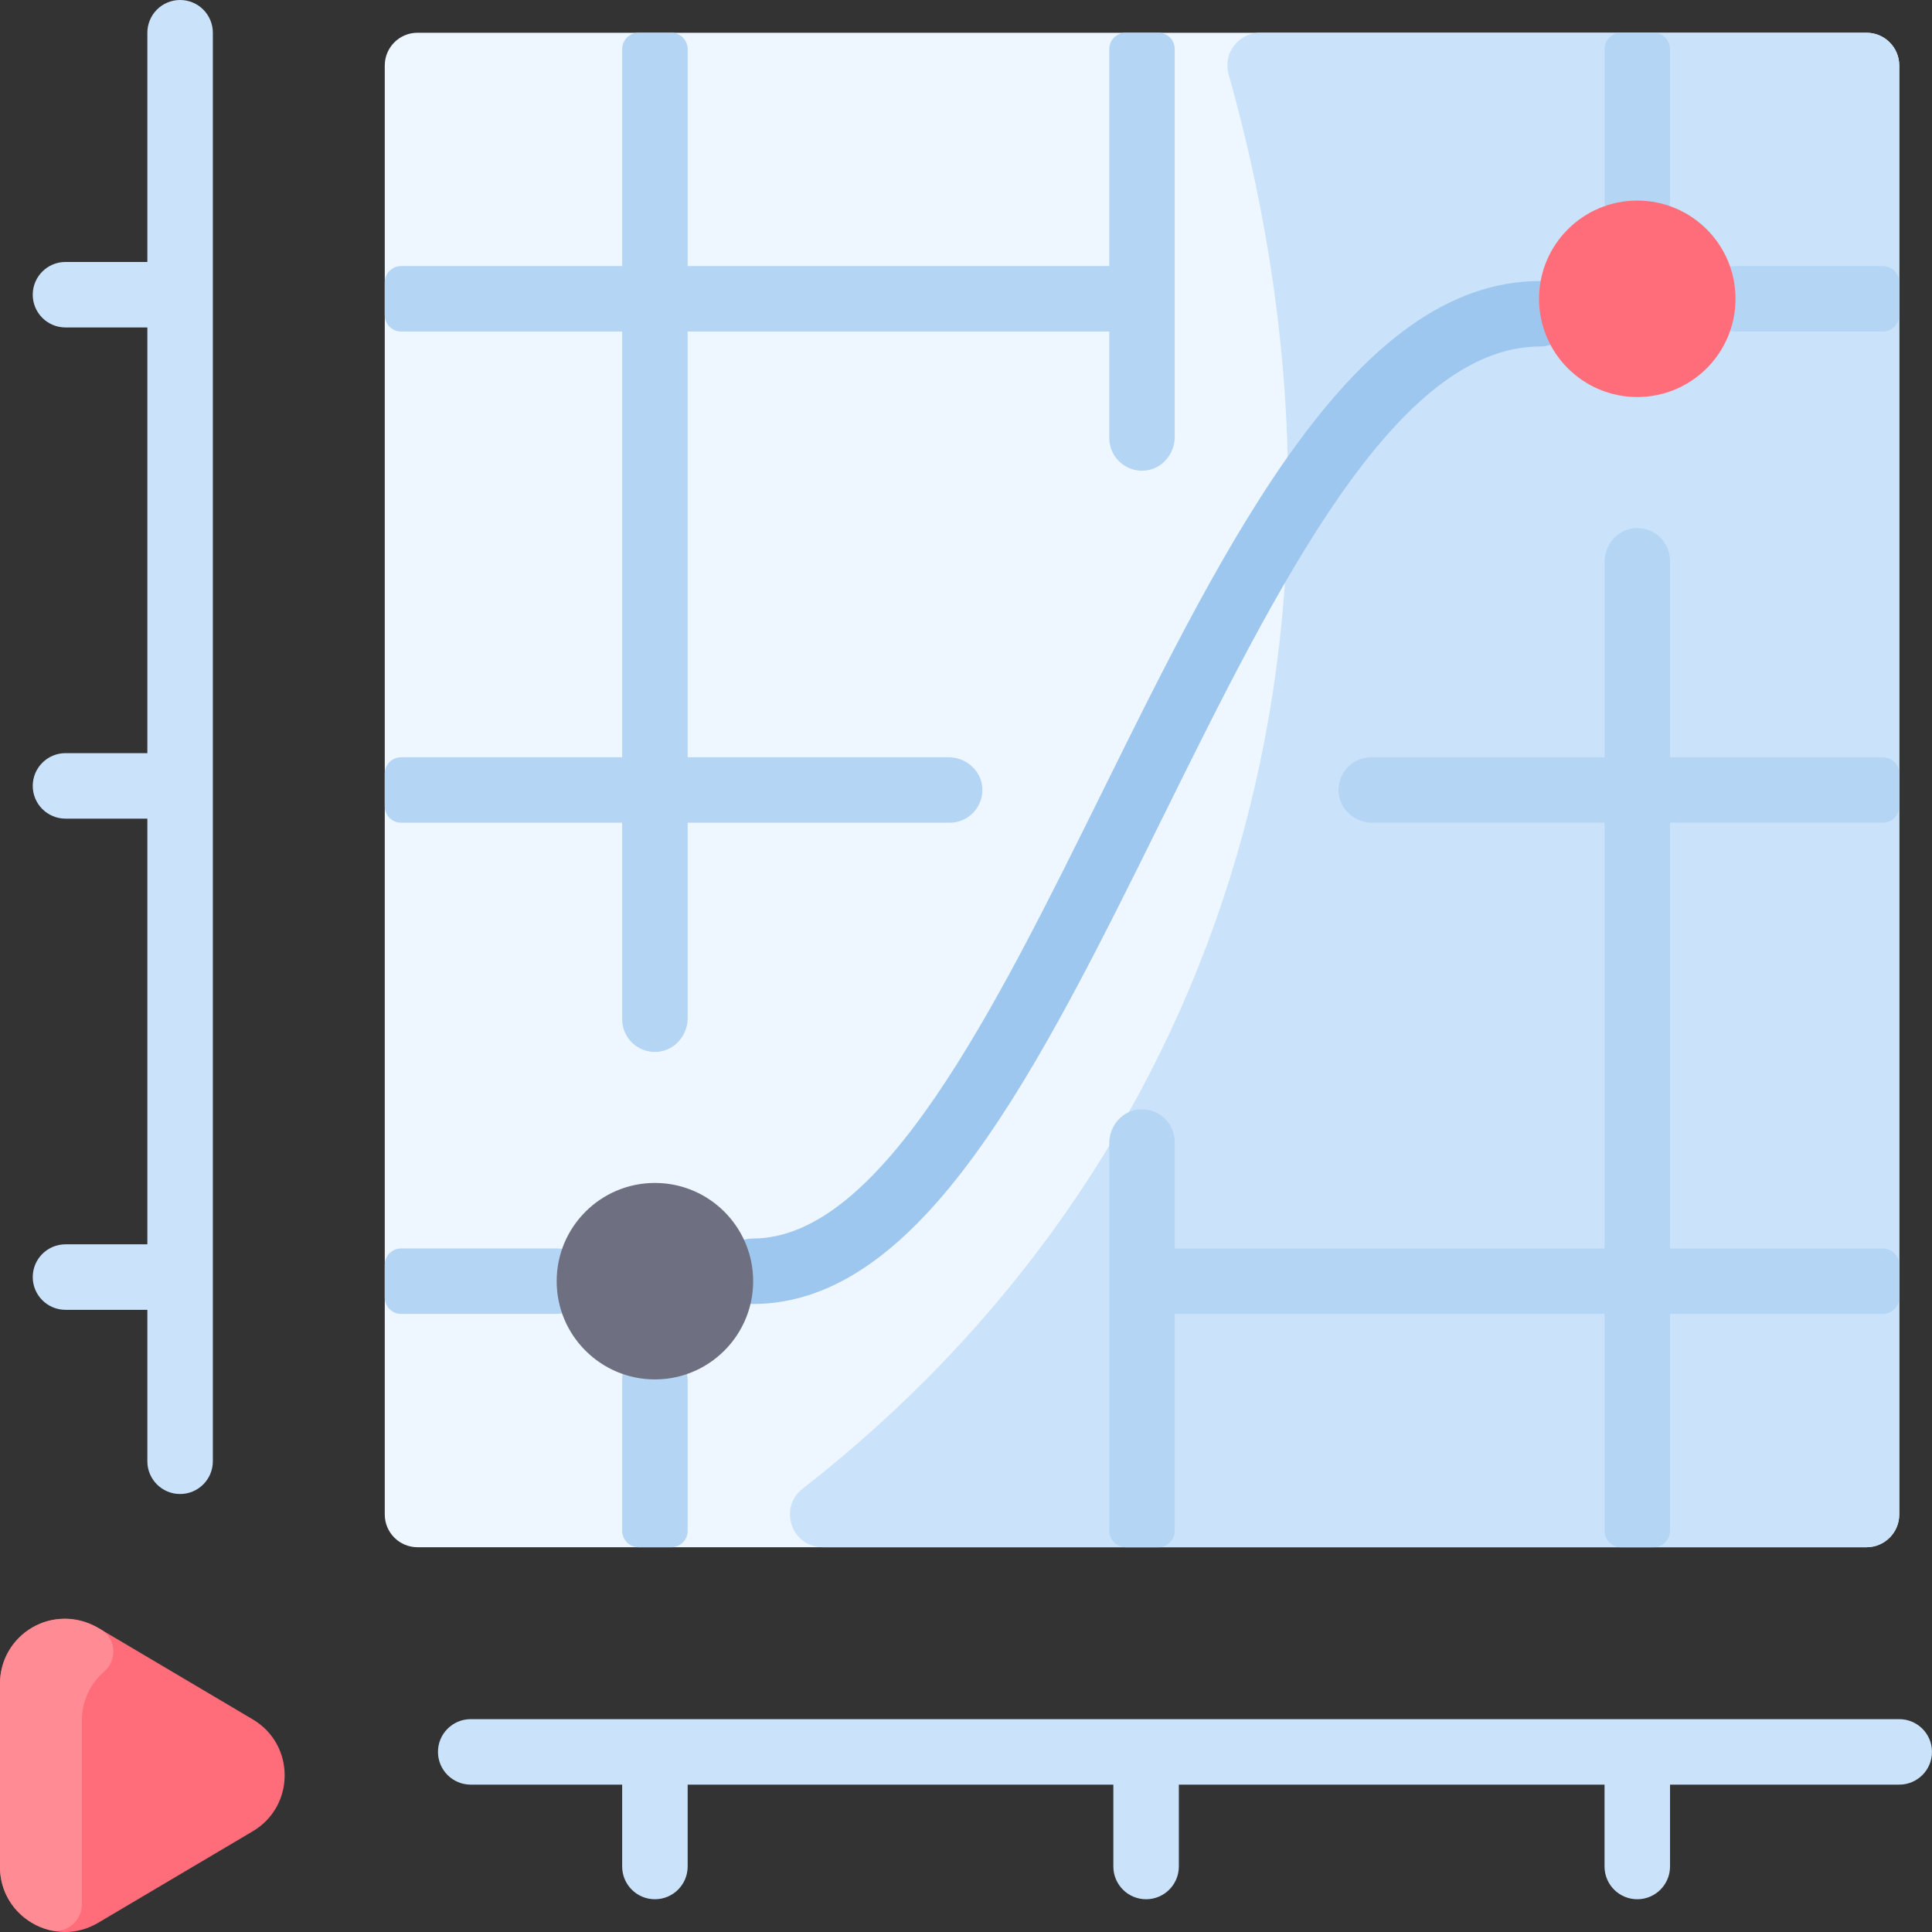<svg id="Layer_1" enable-background="new 0 0 472.001 472.001" height="512" viewBox="0 0 472.001 472.001" width="512" xmlns="http://www.w3.org/2000/svg"><rect x="0" y="0" width="472.001" height="472.001" fill="#333333" stroke="none"/><path d="m464 420h-349c-4.418 0-8 3.582-8 8s3.582 8 8 8h37v20c0 4.418 3.582 8 8 8s8-3.582 8-8v-20h104v20c0 4.418 3.582 8 8 8s8-3.582 8-8v-20h104v20c0 4.418 3.582 8 8 8s8-3.582 8-8v-20h56c4.418 0 8-3.582 8-8s-3.582-8-8-8z" fill="#cbe3fa"/><path d="m44 0c-4.418 0-8 3.582-8 8v56h-20c-4.418 0-8 3.582-8 8s3.582 8 8 8h20v104h-20c-4.418 0-8 3.582-8 8s3.582 8 8 8h20v104h-20c-4.418 0-8 3.582-8 8s3.582 8 8 8h20v37c0 4.418 3.582 8 8 8s8-3.582 8-8v-349c0-4.418-3.582-8-8-8z" fill="#cbe3fa"/><path d="m61.76 420.06c10.38 6.15 10.38 21.18 0 27.33l-37.79 22.37c-10.58 6.27-23.97-1.36-23.97-13.67v-44.74c0-12.3 13.39-19.93 23.97-13.66z" fill="#ff6d7a"/><path d="m20 420.35v44.805c.016 4.222-3.807 7.398-7.904 6.374-6.67-1.666-12.096-7.602-12.096-15.439v-44.74c0-11.759 12.647-20.361 24.618-13.276 3.783 2.239 4.099 7.455.784 10.342-3.254 2.834-5.402 7.01-5.402 11.934z" fill="#ff8c95"/><path d="m464 16v354c0 4.418-3.582 8-8 8h-354c-4.418 0-8-3.582-8-8v-354c0-4.418 3.582-8 8-8h354c4.419 0 8 3.582 8 8z" fill="#eef7ff"/><path d="m464 16v354c0 4.418-3.582 8-8 8h-255.008c-7.622 0-10.913-9.634-4.899-14.317 100.013-77.878 143.709-204.89 104.052-345.547-1.434-5.09 2.419-10.136 7.707-10.136h148.148c4.419 0 8 3.582 8 8z" fill="#cbe3fa"/><g fill="#b5d5f5"><path d="m408 201v104h52c2.209 0 4 1.791 4 4v8c0 2.209-1.791 4-4 4h-52v53c0 2.209-1.791 4-4 4h-8c-2.209 0-4-1.791-4-4v-53h-105v53c0 2.209-1.791 4-4 4h-8c-2.209 0-4-1.791-4-4v-94.728c0-4.262 3.218-7.982 7.471-8.255 4.66-.299 8.529 3.388 8.529 7.983v26h105v-104h-56.728c-4.262 0-7.982-3.218-8.255-7.471-.299-4.66 3.388-8.529 7.983-8.529h57v-47.728c0-4.262 3.218-7.982 7.471-8.255 4.66-.299 8.529 3.388 8.529 7.983v48h52c2.209 0 4 1.791 4 4v8c0 2.209-1.791 4-4 4z"/><path d="m464 69v8c0 2.209-1.791 4-4 4h-35.728c-4.262 0-7.982-3.218-8.255-7.471-.299-4.66 3.389-8.529 7.983-8.529h36c2.21 0 4 1.791 4 4z"/><path d="m408 12v36.728c0 4.262-3.218 7.982-7.471 8.255-4.659.299-8.529-3.388-8.529-7.983v-37c0-2.209 1.791-4 4-4h8c2.21 0 4 1.791 4 4z"/><path d="m168.001 337.272v36.728c0 2.209-1.791 4-4 4h-8c-2.209 0-4-1.791-4-4v-37c0-4.595 3.869-8.282 8.529-7.983 4.253.273 7.471 3.993 7.471 8.255z"/><path d="m143.983 313.529c-.273 4.253-3.993 7.471-8.255 7.471h-37.728c-2.209 0-4-1.791-4-4v-8c0-2.209 1.791-4 4-4h38c4.595 0 8.283 3.869 7.983 8.529z"/><path d="m287 12v94.728c0 4.262-3.218 7.982-7.471 8.255-4.659.299-8.529-3.388-8.529-7.983v-26h-103v104h63.728c4.262 0 7.982 3.218 8.255 7.471.299 4.66-3.388 8.529-7.983 8.529h-64v47.728c0 4.262-3.218 7.982-7.471 8.255-4.66.299-8.529-3.388-8.529-7.983v-48h-54c-2.209 0-4-1.791-4-4v-8c0-2.209 1.791-4 4-4h54v-104h-54c-2.209 0-4-1.791-4-4v-8c0-2.209 1.791-4 4-4h54v-53c0-2.209 1.791-4 4-4h8c2.209 0 4 1.791 4 4v53h103v-53c0-2.209 1.791-4 4-4h8c2.21 0 4 1.791 4 4z"/></g><path d="m183.88 318.58c-4.418 0-8-3.582-8-8s3.582-8 8-8c31.468 0 59.004-55.696 85.635-109.559 30.23-61.144 61.489-124.371 106.766-124.371 4.418 0 8 3.582 8 8s-3.582 8-8 8c-35.338 0-64.358 58.697-92.423 115.462-30.121 60.923-58.572 118.468-99.978 118.468z" fill="#9ec7f0"/><circle cx="400" cy="73" fill="#ff6d7a" r="24"/><path d="m183.88 310.58c1.43 14.163-9.704 26.42-23.88 26.42-13.25 0-24-10.75-24-24s10.75-24 24-24c12.43 0 22.657 9.46 23.88 21.58z" fill="#6e6f80"/></svg>